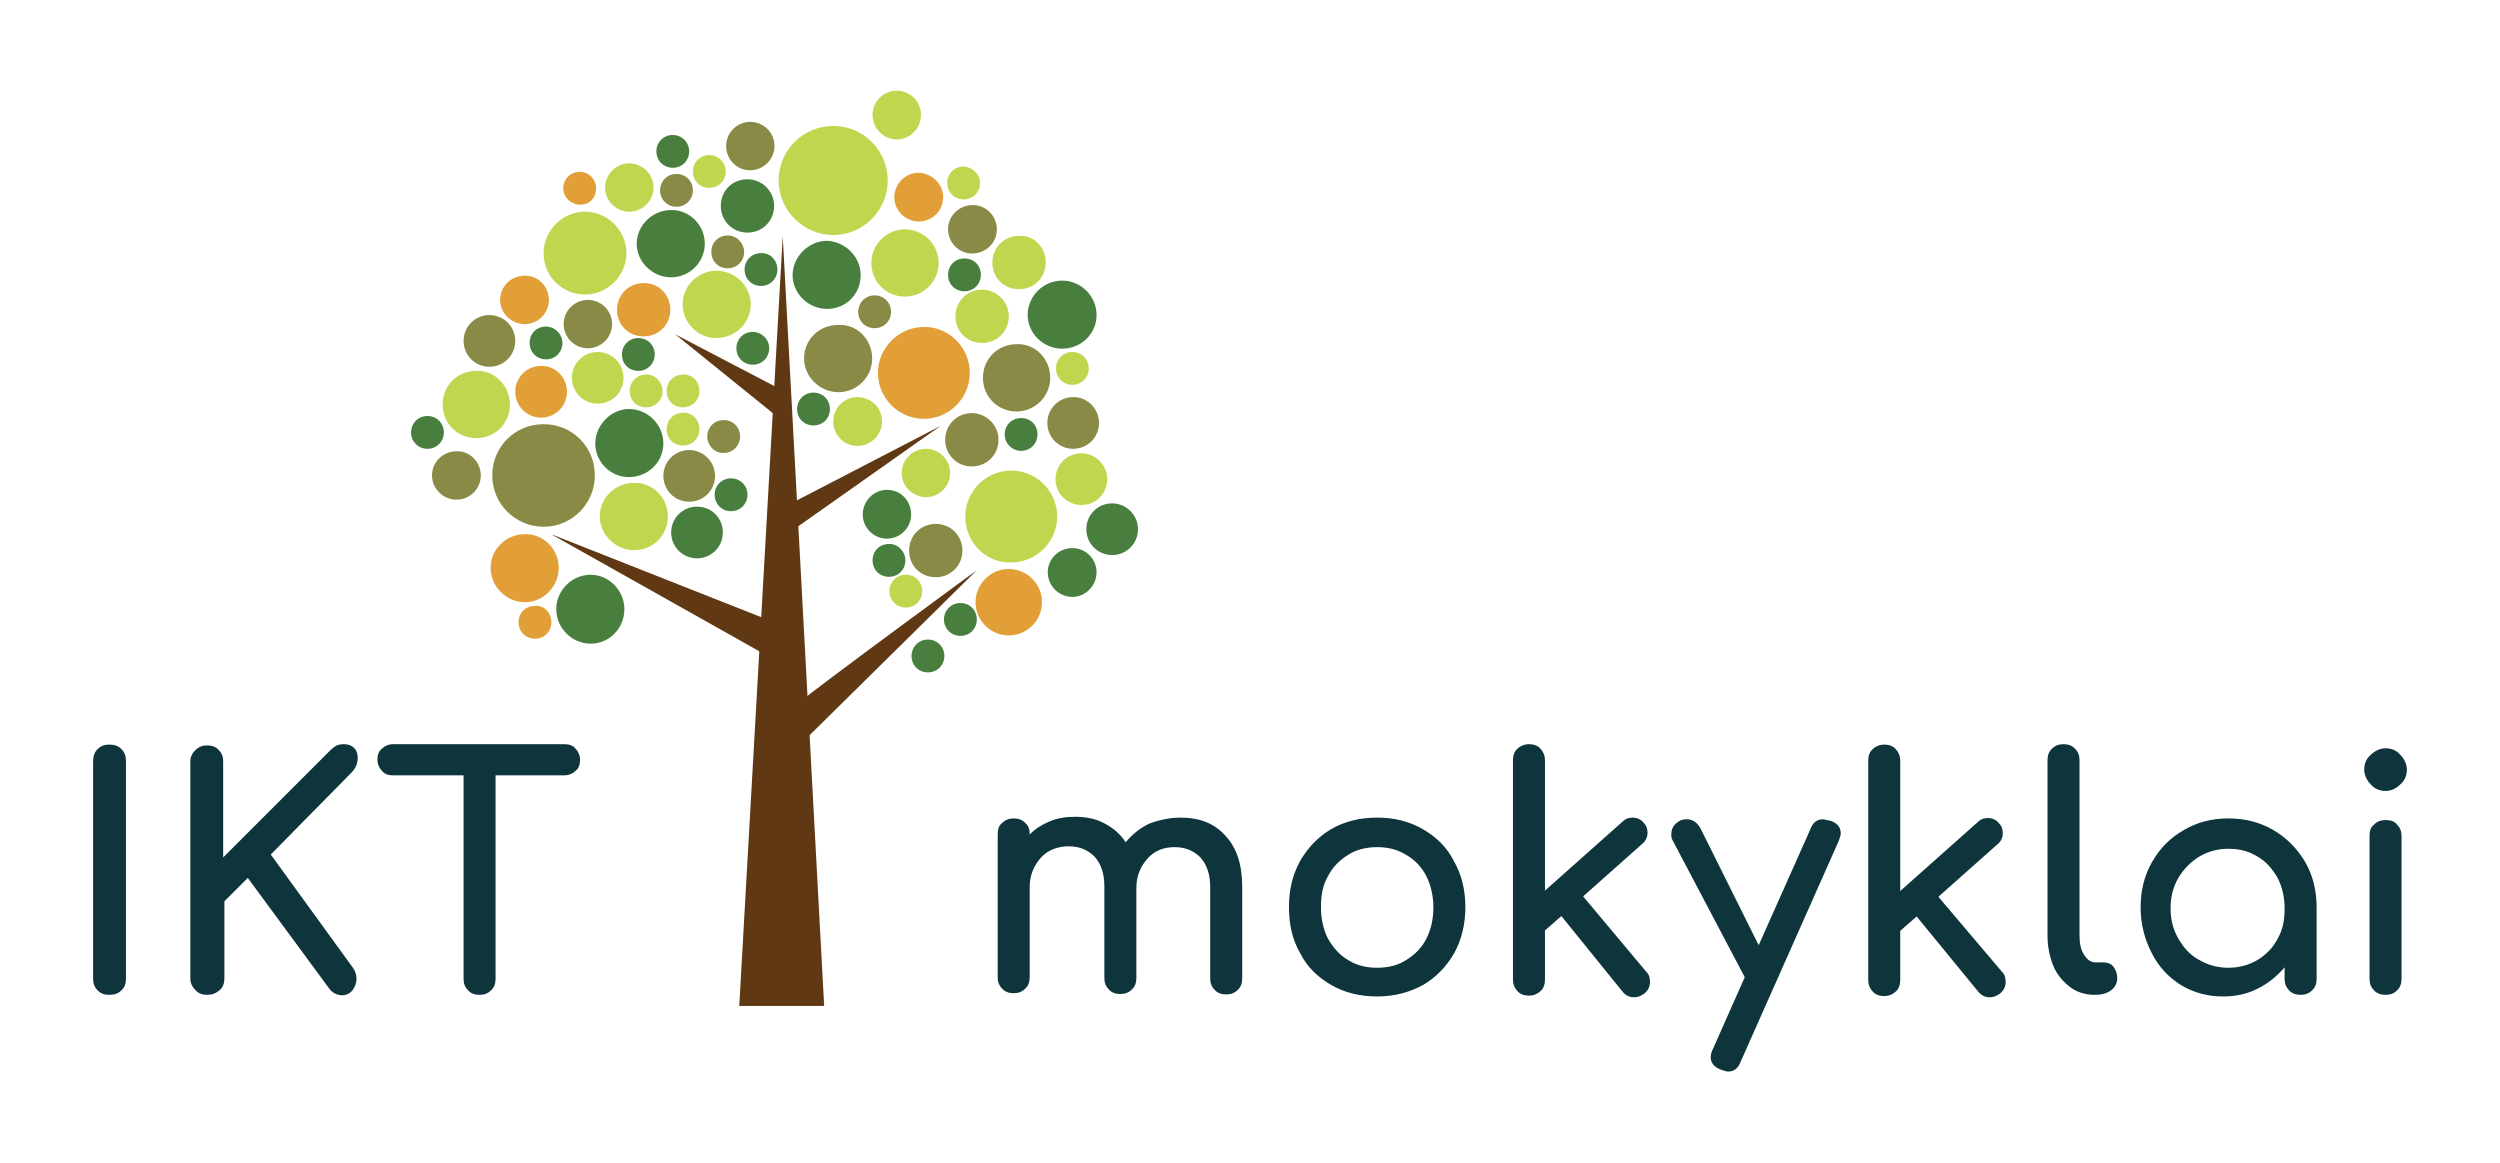<?xml version="1.0" encoding="utf-8"?>
<!-- Generator: Adobe Illustrator 17.1.0, SVG Export Plug-In . SVG Version: 6.00 Build 0)  -->
<!DOCTYPE svg PUBLIC "-//W3C//DTD SVG 1.1//EN" "http://www.w3.org/Graphics/SVG/1.1/DTD/svg11.dtd">
<svg version="1.1" id="Layer_1" xmlns="http://www.w3.org/2000/svg" xmlns:xlink="http://www.w3.org/1999/xlink" x="0px" y="0px"
	 viewBox="-3.2 274.7 609.4 283.5" enable-background="new -3.2 274.7 609.4 283.5" xml:space="preserve">
<g>
	<path fill="#0D353B" d="M284.6,474L284.6,474c4.6,0,8.2,1.4,10.9,4.4l0,0l0,0c2.8,3,4.1,7.1,4.1,12.5l0,0v22.3l0,0
		c0,1.1-0.3,2.1-1.1,2.8l0,0l0,0c-0.8,0.8-1.7,1.1-2.8,1.1l0,0l0,0c-1.1,0-2.1-0.3-2.8-1.1l0,0l0,0c-0.8-0.8-1.1-1.7-1.1-2.8l0,0
		V491l0,0c0-3.2-0.8-5.5-2.4-7.3l0,0l0,0c-1.6-1.6-3.6-2.5-6.3-2.5l0,0l0,0c-2.7,0-4.9,0.9-6.6,2.8l0,0l0,0
		c-1.7,1.9-2.7,4.3-2.7,7.1l0,0v22l0,0c0,1.1-0.3,2.1-1.1,2.8l0,0l0,0c-0.8,0.8-1.7,1.1-2.8,1.1l0,0l0,0c-1.1,0-2.1-0.3-2.8-1.1l0,0
		l0,0c-0.8-0.8-1.1-1.7-1.1-2.8l0,0v-22.3l0,0c0-3.2-0.8-5.5-2.4-7.3l0,0l0,0c-1.6-1.6-3.6-2.5-6.3-2.5l0,0l0,0
		c-2.7,0-5.1,0.9-6.8,2.8l0,0l0,0c-1.7,1.9-2.7,4.3-2.7,7.1l0,0v22l0,0c0,1.1-0.3,2.1-1.1,2.8l0,0l0,0c-0.8,0.8-1.7,1.1-2.8,1.1l0,0
		l0,0c-1.1,0-2.1-0.3-2.8-1.1l0,0l0,0c-0.8-0.8-1.1-1.7-1.1-2.8l0,0v-34.8l0,0c0-1.3,0.3-2.2,1.1-2.8l0,0l0,0
		c0.8-0.8,1.7-1.1,2.8-1.1l0,0l0,0c1.1,0,2.1,0.3,2.8,1.1l0,0l0,0c0.8,0.6,1.1,1.6,1.1,2.8l0,0l0,0c1.4-1.4,3-2.4,4.9-3.2l0,0l0,0
		c1.9-0.8,4-1.1,6.2-1.1l0,0l0,0c2.7,0,5.1,0.5,7.1,1.6l0,0l0,0c2.1,1.1,3.8,2.5,5.2,4.6l0,0l0,0c1.6-1.9,3.5-3.5,5.9-4.6l0,0l0,0
		C279.1,474.7,281.6,474,284.6,474L284.6,474z M332.5,517.6L332.5,517.6c-4.1,0-7.9-0.9-11.2-2.8l0,0l0,0c-3.3-1.9-5.9-4.4-7.6-7.8
		l0,0l0,0c-1.9-3.3-2.7-7-2.7-11.2l0,0l0,0c0-4.3,0.9-7.9,2.7-11.2l0,0l0,0c1.9-3.3,4.4-5.9,7.6-7.8l0,0l0,0c3.3-1.9,7-2.8,11.2-2.8
		l0,0l0,0c4.1,0,7.8,0.9,11.1,2.8l0,0l0,0c3.3,1.9,5.9,4.4,7.6,7.8l0,0l0,0c1.9,3.3,2.8,7.1,2.8,11.2l0,0l0,0
		c0,4.1-0.9,7.9-2.7,11.2l0,0l0,0c-1.9,3.3-4.4,5.9-7.6,7.8l0,0l0,0C340.4,516.6,336.6,517.6,332.5,517.6L332.5,517.6z M332.5,510.6
		L332.5,510.6c2.7,0,5.1-0.6,7.1-1.9l0,0l0,0c2.1-1.3,3.8-3,4.9-5.2l0,0l0,0c1.1-2.2,1.7-4.7,1.7-7.6l0,0l0,0c0-2.8-0.6-5.4-1.7-7.6
		l0,0l0,0c-1.1-2.2-2.8-4-4.9-5.2l0,0l0,0c-2.1-1.3-4.4-1.9-7.1-1.9l0,0l0,0c-2.7,0-5.1,0.6-7.1,1.9l0,0l0,0c-2.1,1.3-3.8,3-4.9,5.2
		l0,0l0,0c-1.3,2.2-1.7,4.7-1.7,7.6l0,0l0,0c0,2.8,0.6,5.4,1.7,7.6l0,0l0,0c1.3,2.2,2.8,4,4.9,5.2l0,0l0,0
		C327.4,510,329.8,510.6,332.5,510.6L332.5,510.6z M398.2,511.7L398.2,511.7c0.6,0.6,0.8,1.4,0.8,2.4l0,0l0,0c0,1.1-0.5,2.1-1.4,2.8
		l0,0l0,0c-0.8,0.6-1.6,0.9-2.5,0.9l0,0l0,0c-1.1,0-2.1-0.5-2.8-1.4l0,0l-14.9-18.4l-4,3.5v12l0,0c0,1.1-0.3,2.1-1.1,2.8l0,0l0,0
		c-0.6,0.6-1.6,1.1-2.8,1.1l0,0l0,0c-1.1,0-2.1-0.3-2.8-1.1l0,0l0,0c-0.6-0.6-1.1-1.6-1.1-2.8l0,0v-53.5l0,0c0-1.1,0.3-2.1,1.1-2.8
		l0,0l0,0c0.6-0.6,1.6-1.1,2.8-1.1l0,0l0,0c1.1,0,2.1,0.3,2.8,1.1l0,0l0,0c0.6,0.6,1.1,1.6,1.1,2.8l0,0v31.8l19-16.9l0,0
		c0.6-0.6,1.4-0.9,2.4-0.9l0,0l0,0c1.1,0,2.1,0.5,2.7,1.3l0,0l0,0c0.6,0.6,0.9,1.4,0.9,2.4l0,0l0,0c0,1.1-0.5,2.1-1.3,2.7l0,0
		l-14.4,12.8L398.2,511.7z M443.1,474.8L443.1,474.8c1.6,0.6,2.4,1.6,2.4,3l0,0l0,0c0,0.5-0.2,1.1-0.5,1.9l0,0l-23.9,53.8l0,0
		c-0.6,1.6-1.6,2.4-3,2.4l0,0l0,0c-0.5,0-1.1-0.2-1.9-0.5l0,0l0,0c-1.6-0.6-2.4-1.7-2.4-3l0,0l0,0c0-0.6,0.2-1.3,0.5-1.9l0,0
		l7.8-17.6l-17.6-33.4l0,0c-0.3-0.5-0.3-0.9-0.3-1.6l0,0l0,0c0-0.6,0.2-1.3,0.6-1.9l0,0l0,0c0.5-0.6,0.9-0.9,1.6-1.3l0,0l0,0
		c0.5-0.2,0.9-0.3,1.6-0.3l0,0l0,0c1.4,0,2.5,0.8,3.3,2.2l0,0l14.2,28.5l12.7-28.5l0,0c0.6-1.6,1.7-2.2,3-2.2l0,0l0,0
		C441.8,474.5,442.5,474.7,443.1,474.8L443.1,474.8z M484.9,511.7L484.9,511.7c0.6,0.6,0.8,1.4,0.8,2.4l0,0l0,0
		c0,1.1-0.5,2.1-1.4,2.8l0,0l0,0c-0.8,0.6-1.6,0.9-2.5,0.9l0,0l0,0c-1.1,0-2.1-0.5-2.8-1.4l0,0L464,498.1l-4,3.5v12l0,0
		c0,1.1-0.3,2.1-1.1,2.8l0,0l0,0c-0.6,0.6-1.6,1.1-2.8,1.1l0,0l0,0c-1.1,0-2.1-0.3-2.8-1.1l0,0l0,0c-0.6-0.6-1.1-1.6-1.1-2.8l0,0
		v-53.5l0,0c0-1.1,0.3-2.1,1.1-2.8l0,0l0,0c0.6-0.6,1.6-1.1,2.8-1.1l0,0l0,0c1.1,0,2.1,0.3,2.8,1.1l0,0l0,0c0.6,0.6,1.1,1.6,1.1,2.8
		l0,0v31.8l19-16.9l0,0c0.6-0.6,1.4-0.9,2.4-0.9l0,0l0,0c1.1,0,2.1,0.5,2.7,1.3l0,0l0,0c0.6,0.6,0.9,1.4,0.9,2.4l0,0l0,0
		c0,1.1-0.5,2.1-1.3,2.7l0,0l-14.4,12.8L484.9,511.7z M507.4,517.2L507.4,517.2c-2.2,0-4.3-0.6-6-1.9l0,0l0,0
		c-1.7-1.3-3.2-3-4.1-5.2l0,0l0,0c-0.9-2.2-1.4-4.7-1.4-7.4l0,0v-42.7l0,0c0-1.1,0.3-2.1,1.1-2.8l0,0l0,0c0.8-0.8,1.7-1.1,2.8-1.1
		l0,0l0,0c1.1,0,2.1,0.3,2.8,1.1l0,0l0,0c0.8,0.8,1.1,1.7,1.1,2.8l0,0v42.7l0,0c0,1.9,0.3,3.5,1.1,4.7l0,0l0,0
		c0.8,1.3,1.7,1.9,2.8,1.9l0,0h1.9l0,0c1.1,0,1.9,0.3,2.5,1.1l0,0l0,0c0.6,0.8,0.9,1.7,0.9,2.8l0,0l0,0c0,1.1-0.5,2.1-1.4,2.8l0,0
		l0,0C510.4,516.9,509,517.2,507.4,517.2L507.4,517.2L507.4,517.2z M540,474.2L540,474.2c4,0,7.6,0.9,10.9,2.8l0,0l0,0
		c3.3,1.9,5.9,4.6,7.8,7.8l0,0l0,0c1.9,3.3,2.8,7,2.8,11.1l0,0v17.4l0,0c0,1.1-0.3,2.1-1.1,2.8l0,0l0,0c-0.8,0.8-1.7,1.1-2.8,1.1
		l0,0l0,0c-1.1,0-2.1-0.3-2.8-1.1l0,0l0,0c-0.8-0.8-1.1-1.7-1.1-2.8l0,0v-2.8l0,0c-1.9,2.2-4.1,4-6.6,5.2l0,0l0,0
		c-2.5,1.3-5.4,1.9-8.4,1.9l0,0l0,0c-3.8,0-7.1-0.9-10.3-2.8l0,0l0,0c-3-1.9-5.4-4.4-7.1-7.8l0,0l0,0c-1.7-3.3-2.7-7-2.7-11.1l0,0
		l0,0c0-4.1,0.9-7.8,2.8-11.1l0,0l0,0c1.9-3.3,4.4-5.9,7.8-7.8l0,0l0,0C532.4,475.1,536,474.2,540,474.2L540,474.2z M540,510.6
		L540,510.6c2.5,0,4.9-0.6,7.1-1.9l0,0l0,0c2.1-1.3,3.8-3,4.9-5.2l0,0l0,0c1.3-2.2,1.7-4.7,1.7-7.4l0,0l0,0c0-2.7-0.6-5.2-1.7-7.4
		l0,0l0,0c-1.3-2.2-2.8-4-4.9-5.2l0,0l0,0c-2.1-1.3-4.4-1.9-7.1-1.9l0,0l0,0c-2.5,0-4.9,0.6-7.1,1.9l0,0l0,0c-2.1,1.3-3.8,3-5.1,5.2
		l0,0l0,0c-1.3,2.2-1.9,4.7-1.9,7.4l0,0l0,0c0,2.7,0.6,5.2,1.9,7.4l0,0l0,0c1.3,2.2,2.8,4,5.1,5.2l0,0l0,0
		C535.1,510,537.5,510.6,540,510.6L540,510.6z M578.3,517.2L578.3,517.2c-1.1,0-2.1-0.3-2.8-1.1l0,0l0,0c-0.8-0.8-1.1-1.7-1.1-2.8
		l0,0v-34.8l0,0c0-1.3,0.3-2.2,1.1-2.8l0,0l0,0c0.8-0.8,1.7-1.1,2.8-1.1l0,0l0,0c1.3,0,2.2,0.3,2.8,1.1l0,0l0,0
		c0.8,0.8,1.1,1.7,1.1,2.8l0,0v34.8l0,0c0,1.1-0.3,2.1-1.1,2.8l0,0l0,0C580.4,516.9,579.4,517.2,578.3,517.2L578.3,517.2z
		 M578.3,467.5L578.3,467.5c-1.4,0-2.7-0.5-3.6-1.6l0,0l0,0c-0.9-0.9-1.6-2.2-1.6-3.6l0,0l0,0c0-1.4,0.5-2.7,1.6-3.6l0,0l0,0
		c0.9-0.9,2.2-1.6,3.6-1.6l0,0l0,0c1.4,0,2.7,0.5,3.6,1.6l0,0l0,0c0.9,0.9,1.6,2.2,1.6,3.6l0,0l0,0c0,1.4-0.5,2.7-1.6,3.6l0,0l0,0
		C580.9,466.9,579.7,467.5,578.3,467.5L578.3,467.5z"/>
	<path fill="#0D353B" d="M23.4,517.2L23.4,517.2c-1.1,0-2.1-0.3-2.8-1.1l0,0l0,0c-0.8-0.8-1.1-1.7-1.1-2.8l0,0v-53l0,0
		c0-1.3,0.3-2.2,1.1-3l0,0l0,0c0.8-0.8,1.7-1.1,2.8-1.1l0,0l0,0c1.3,0,2.2,0.3,3,1.1l0,0l0,0c0.8,0.8,1.1,1.7,1.1,3l0,0v53l0,0
		c0,1.1-0.3,2.1-1.1,2.8l0,0l0,0C25.6,516.9,24.7,517.2,23.4,517.2L23.4,517.2z M47.3,517.2L47.3,517.2c-1.1,0-2.1-0.3-2.8-1.1l0,0
		l0,0c-0.8-0.8-1.3-1.7-1.3-2.8l0,0v-53l0,0c0-1.1,0.5-2.1,1.3-2.8l0,0l0,0c0.8-0.8,1.7-1.1,2.8-1.1l0,0l0,0c1.1,0,2.1,0.3,2.8,1.1
		l0,0l0,0c0.8,0.8,1.1,1.7,1.1,2.8l0,0v23.4l26-26l0,0c0.6-0.6,1.3-1.1,1.7-1.3l0,0l0,0c0.5-0.2,1.1-0.3,1.7-0.3l0,0l0,0
		c1.1,0,1.9,0.3,2.5,0.9l0,0l0,0c0.6,0.6,0.9,1.4,0.9,2.4l0,0l0,0c0,1.4-0.5,2.5-1.4,3.5l0,0L62.8,483l20.1,27.7l0,0
		c0.5,0.8,0.8,1.6,0.8,2.5l0,0l0,0c0,1.1-0.3,1.9-0.9,2.8l0,0l0,0c-0.6,0.8-1.6,1.3-2.5,1.3l0,0l0,0c-1.4,0-2.5-0.6-3.3-1.7l0,0
		l-19.8-26.9l-5.7,5.7v18.8l0,0c0,1.1-0.3,2.1-1.1,2.8l0,0l0,0C49.4,516.9,48.4,517.2,47.3,517.2L47.3,517.2z M134.4,456.1
		L134.4,456.1c1.1,0,2.1,0.3,2.7,1.1l0,0l0,0c0.6,0.6,1.1,1.6,1.1,2.7l0,0l0,0c0,1.1-0.3,2.1-1.1,2.7l0,0l0,0
		c-0.6,0.6-1.6,1.1-2.7,1.1l0,0h-16.8v49.6l0,0c0,1.1-0.3,2.1-1.1,2.8l0,0l0,0c-0.8,0.8-1.7,1.1-2.8,1.1l0,0l0,0
		c-1.1,0-2.1-0.3-2.8-1.1l0,0l0,0c-0.8-0.8-1.1-1.7-1.1-2.8l0,0v-49.6H92.6l0,0c-1.1,0-2.1-0.3-2.7-1.1l0,0l0,0
		c-0.6-0.6-1.1-1.6-1.1-2.7l0,0l0,0c0-1.1,0.3-2.1,1.1-2.7l0,0l0,0c0.6-0.6,1.6-1.1,2.7-1.1l0,0L134.4,456.1L134.4,456.1z"/>
	<g id="Medis2_2_">
		<path fill="#603813" d="M187.6,332.3L177,519.9h20.7L187.6,332.3z"/>
		<path fill="#603813" d="M190.4,446.9c4.7-4.1,44.5-33.2,44.5-33.2l-45.1,44.5L190.4,446.9z"/>
		<path fill="#603813" d="M186.3,426.7l-0.6,8.9l-54.6-30.7L186.3,426.7z"/>
		<path fill="#603813" d="M188.1,398.2v7.1l38-26.8L188.1,398.2z"/>
		<path fill="#603813" d="M186.3,369.2l-24.9-13l25.5,20.6L186.3,369.2z"/>
		<path fill="#BFD74E" d="M232.1,400.6c0-6.2,5.1-11.2,11.2-11.2c6.2,0,11.2,5.1,11.2,11.2c0,6.2-5.1,11.2-11.2,11.2
			C237.1,412,232.1,406.9,232.1,400.6z"/>
		<path fill="#E29F37" d="M233.2,365.6c0,6.2-5.1,11.2-11.2,11.2c-6.2,0-11.2-5.1-11.2-11.2s5.1-11.2,11.2-11.2
			C228.1,354.3,233.2,359.4,233.2,365.6z"/>
		<path fill="#E29F37" d="M250.8,421.5c0,4.4-3.6,8.1-8.1,8.1c-4.4,0-8.1-3.6-8.1-8.1c0-4.4,3.6-8.1,8.1-8.1
			C247.1,413.4,250.8,417,250.8,421.5z"/>
		<path fill="#8A8A47" d="M141.8,390.6c0,6.8-5.5,12.5-12.5,12.5c-6.8,0-12.5-5.5-12.5-12.5c0-7,5.5-12.5,12.5-12.5
			C136.3,378.1,141.8,383.6,141.8,390.6z"/>
		<path fill="#BFD74E" d="M186.6,318.7c0-7.4,6-13.3,13.3-13.3c7.4,0,13.3,6,13.3,13.3c0,7.3-6,13.3-13.3,13.3
			C192.7,332,186.6,326,186.6,318.7z"/>
		<path fill="#487F3F" d="M185.5,324.9c0,3.6-2.8,6.5-6.5,6.5c-3.6,0-6.5-2.8-6.5-6.5s2.8-6.5,6.5-6.5
			C182.5,318.4,185.5,321.2,185.5,324.9z"/>
		<path fill="#8A8A47" d="M240.2,381.9c0,3.6-2.8,6.5-6.5,6.5c-3.6,0-6.5-2.8-6.5-6.5c0-3.6,2.8-6.5,6.5-6.5
			C237.1,375.4,240.2,378.2,240.2,381.9z"/>
		<path fill="#BFD74E" d="M242.7,351.8c0,3.6-2.8,6.5-6.5,6.5s-6.5-2.8-6.5-6.5c0-3.6,2.8-6.5,6.5-6.5
			C239.7,345.3,242.7,348.2,242.7,351.8z"/>
		<path fill="#BFD74E" d="M251.7,338.7c0,3.6-2.8,6.5-6.5,6.5s-6.5-2.8-6.5-6.5c0-3.6,2.8-6.5,6.5-6.5
			C248.9,332,251.7,335,251.7,338.7z"/>
		<path fill="#8A8A47" d="M252.8,366.8c0,4.6-3.8,8.2-8.2,8.2c-4.6,0-8.2-3.6-8.2-8.2c0-4.6,3.6-8.2,8.2-8.2
			C249.2,358.4,252.8,362.2,252.8,366.8z"/>
		<path fill="#487F3F" d="M264.1,351.5c0,4.6-3.8,8.2-8.4,8.2c-4.6,0-8.4-3.8-8.4-8.2c0-4.6,3.8-8.4,8.4-8.4
			C260.3,343.1,264.1,346.9,264.1,351.5z"/>
		<path fill="#8A8A47" d="M209.4,362.1c0,4.6-3.8,8.2-8.2,8.2c-4.6,0-8.4-3.8-8.4-8.2c0-4.6,3.6-8.2,8.4-8.2
			C205.8,353.7,209.4,357.5,209.4,362.1z"/>
		<path fill="#487F3F" d="M206.6,341.8c0,4.6-3.6,8.2-8.2,8.2c-4.6,0-8.4-3.8-8.4-8.2c0-4.4,3.8-8.4,8.4-8.4
			C202.8,333.6,206.6,337.2,206.6,341.8z"/>
		<path fill="#BFD74E" d="M225.6,338.8c0,4.6-3.8,8.2-8.2,8.2c-4.6,0-8.2-3.6-8.2-8.2c0-4.6,3.8-8.2,8.2-8.2
			C221.8,330.6,225.6,334.2,225.6,338.8z"/>
		<path fill="#E29F37" d="M133,413.1c0,4.6-3.8,8.4-8.2,8.4c-4.6,0-8.4-3.8-8.4-8.4c0-4.6,3.8-8.2,8.4-8.2
			C129.2,404.8,133,408.5,133,413.1z"/>
		<path fill="#487F3F" d="M149,423.2c0,4.6-3.6,8.4-8.2,8.4s-8.4-3.8-8.4-8.4s3.8-8.4,8.4-8.4C145.2,414.8,149,418.6,149,423.2z"/>
		<path fill="#487F3F" d="M158.5,382.8c0,4.6-3.8,8.2-8.4,8.2c-4.6,0-8.2-3.8-8.2-8.2c0-4.4,3.8-8.4,8.2-8.4
			C154.7,374.4,158.5,378.2,158.5,382.8z"/>
		<path fill="#BFD74E" d="M121.1,373.3c0,4.6-3.6,8.2-8.2,8.2c-4.6,0-8.2-3.6-8.2-8.2c0-4.6,3.6-8.2,8.2-8.2
			C117.3,364.9,121.1,368.7,121.1,373.3z"/>
		<path fill="#8A8A47" d="M114,390.6c0,3.3-2.7,5.9-5.9,5.9c-3.3,0-6-2.7-6-5.9c0-3.3,2.7-5.9,6-5.9
			C111.3,384.6,114,387.3,114,390.6z"/>
		<path fill="#8A8A47" d="M146,353.7c0,3.3-2.7,5.9-5.9,5.9c-3.3,0-5.9-2.7-5.9-5.9c0-3.3,2.7-5.9,5.9-5.9S146,350.4,146,353.7z"/>
		<path fill="#8A8A47" d="M214,350.7c0,2.2-1.7,4-4,4s-4-1.7-4-4c0-2.2,1.7-4,4-4S214,348.5,214,350.7z"/>
		<path fill="#487F3F" d="M133.9,358.3c0,2.2-1.7,4-4,4c-2.2,0-4-1.7-4-4s1.7-4,4-4C132,354.3,133.9,356.1,133.9,358.3z"/>
		<path fill="#487F3F" d="M184.3,359.6c0,2.2-1.7,4-4,4c-2.2,0-4-1.7-4-4c0-2.2,1.7-4,4-4C182.4,355.6,184.3,357.3,184.3,359.6z"/>
		<path fill="#8A8A47" d="M178.2,336.1c0,2.2-1.7,4-4,4s-4-1.7-4-4s1.7-4,4-4S178.2,334.1,178.2,336.1z"/>
		<path fill="#487F3F" d="M186.3,340.4c0,2.2-1.7,4-4,4c-2.2,0-4-1.7-4-4c0-2.2,1.7-4,4-4C184.6,336.3,186.3,338.2,186.3,340.4z"/>
		<path fill="#BFD74E" d="M173.7,316.5c0,2.2-1.7,4-4,4s-4-1.7-4-4c0-2.2,1.7-4,4-4C171.9,312.5,173.7,314.3,173.7,316.5z"/>
		<path fill="#8A8A47" d="M157.7,321.1c0-2.2,1.7-4,4-4c2.2,0,4,1.7,4,4c0,2.2-1.7,4-4,4S157.7,323.3,157.7,321.1z"/>
		<path fill="#487F3F" d="M164.8,311.6c0,2.2-1.7,4-4,4c-2.2,0-4-1.7-4-4c0-2.2,1.7-4,4-4C163,307.6,164.8,309.4,164.8,311.6z"/>
		<path fill="#487F3F" d="M97,380.1c0-2.2,1.7-4,4-4c2.2,0,4,1.7,4,4c0,2.2-1.7,4-4,4C98.8,384.1,97,382.4,97,380.1z"/>
		<path fill="#E29F37" d="M131.2,426.4c0,2.2-1.7,4-4,4c-2.2,0-4-1.7-4-4s1.7-4,4-4C129.5,422.2,131.2,424.1,131.2,426.4z"/>
		<path fill="#BFD74E" d="M167.3,379.3c0,2.2-1.7,4-4,4s-4-1.7-4-4c0-2.2,1.7-4,4-4C165.6,375.2,167.3,377.1,167.3,379.3z"/>
		<path fill="#BFD74E" d="M158.3,370c0,2.2-1.7,4-4,4s-4-1.7-4-4c0-2.2,1.7-4,4-4C156.4,365.9,158.3,367.8,158.3,370z"/>
		<path fill="#487F3F" d="M156.4,361.1c0,2.2-1.7,4-4,4s-4-1.7-4-4c0-2.2,1.7-4,4-4S156.4,358.9,156.4,361.1z"/>
		<path fill="#BFD74E" d="M167.3,370c0,2.2-1.7,4-4,4s-4-1.7-4-4c0-2.2,1.7-4,4-4C165.6,365.9,167.3,367.8,167.3,370z"/>
		<path fill="#487F3F" d="M171,395.3c0-2.2,1.7-4,4-4c2.2,0,4,1.7,4,4c0,2.2-1.7,4-4,4C172.9,399.4,171,397.6,171,395.3z"/>
		<path fill="#487F3F" d="M191.1,374.4c0-2.2,1.7-4,4-4c2.2,0,4,1.7,4,4s-1.7,4-4,4C192.8,378.4,191.1,376.7,191.1,374.4z"/>
		<path fill="#487F3F" d="M217.5,411.3c0,2.2-1.7,4-4,4s-4-1.7-4-4s1.7-4,4-4C215.6,407.2,217.5,409.1,217.5,411.3z"/>
		<path fill="#BFD74E" d="M235.7,319.3c0,2.2-1.7,4-4,4c-2.2,0-4-1.7-4-4s1.7-4,4-4C233.8,315.4,235.7,317.1,235.7,319.3z"/>
		<path fill="#487F3F" d="M235.9,341.7c0,2.2-1.7,4-4,4s-4-1.7-4-4s1.7-4,4-4S235.9,339.4,235.9,341.7z"/>
		<path fill="#487F3F" d="M241.7,380.6c0-2.2,1.7-4,4-4s4,1.7,4,4c0,2.2-1.7,4-4,4C243.5,384.6,241.7,382.8,241.7,380.6z"/>
		<path fill="#487F3F" d="M226.9,425.7c0-2.2,1.7-4,4-4s4,1.7,4,4s-1.7,4-4,4S226.9,427.9,226.9,425.7z"/>
		<path fill="#487F3F" d="M227,434.6c0,2.2-1.7,4-4,4s-4-1.7-4-4c0-2.2,1.7-4,4-4S227,432.4,227,434.6z"/>
		<path fill="#BFD74E" d="M213.6,418.8c0-2.2,1.7-4,4-4s4,1.7,4,4c0,2.2-1.7,4-4,4S213.6,421,213.6,418.8z"/>
		<path fill="#8A8A47" d="M169.2,381.1c0-2.2,1.7-4,4-4s4,1.7,4,4c0,2.2-1.7,4-4,4C171,385.2,169.2,383.3,169.2,381.1z"/>
		<path fill="#BFD74E" d="M262.2,364.5c0,2.2-1.7,4-4,4c-2.2,0-4-1.7-4-4c0-2.2,1.7-4,4-4C260.4,360.5,262.2,362.2,262.2,364.5z"/>
		<path fill="#E29F37" d="M134.1,320.6c0-2.2,1.7-4,4-4c2.2,0,4,1.7,4,4s-1.6,4-3.8,4C136,324.6,134.1,322.8,134.1,320.6z"/>
		<path fill="#E29F37" d="M130.6,347.8c0,3.3-2.7,5.9-5.9,5.9c-3.3,0-6-2.7-6-5.9c0-3.3,2.7-5.9,6-5.9
			C127.9,341.8,130.6,344.5,130.6,347.8z"/>
		<path fill="#BFD74E" d="M156.1,320.4c0,3.3-2.7,5.9-5.9,5.9c-3.3,0-5.9-2.7-5.9-5.9c0-3.2,2.7-5.9,5.9-5.9
			C153.4,314.6,156.1,317.1,156.1,320.4z"/>
		<path fill="#8A8A47" d="M173.8,310.3c0-3.3,2.7-5.9,5.9-5.9c3.3,0,5.9,2.7,5.9,5.9s-2.7,5.9-5.9,5.9
			C176.5,316.3,173.8,313.6,173.8,310.3z"/>
		<path fill="#BFD74E" d="M221.3,302.7c0,3.3-2.7,6-5.9,6s-5.9-2.7-5.9-6s2.7-5.9,5.9-5.9S221.3,299.4,221.3,302.7z"/>
		<path fill="#E29F37" d="M226.7,322.8c0,3.3-2.7,5.9-5.9,5.9c-3.3,0-6-2.7-6-5.9c0-3.3,2.7-6,6-6C224,317,226.7,319.5,226.7,322.8z
			"/>
		<path fill="#8A8A47" d="M239.8,330.6c0,3.3-2.7,5.9-6,5.9c-3.3,0-5.9-2.7-5.9-5.9c0-3.3,2.7-5.9,5.9-5.9
			C237.1,324.6,239.8,327.3,239.8,330.6z"/>
		<path fill="#BFD74E" d="M216.6,390c0-3.3,2.7-5.9,5.9-5.9c3.3,0,5.9,2.7,5.9,5.9c0,3.3-2.7,5.9-5.9,5.9
			C219.3,395.8,216.6,393.3,216.6,390z"/>
		<path fill="#487F3F" d="M218.9,400.1c0,3.3-2.7,5.9-5.9,5.9c-3.3,0-5.9-2.7-5.9-5.9c0-3.3,2.7-6,5.9-6
			C216.4,394.1,218.9,396.8,218.9,400.1z"/>
		<path fill="#487F3F" d="M264.1,414.2c0,3.3-2.7,6-5.9,6c-3.3,0-6-2.7-6-6s2.7-5.9,6-5.9C261.5,408.3,264.1,411,264.1,414.2z"/>
		<path fill="#8A8A47" d="M264.7,377.8c0,3.5-2.8,6.3-6.3,6.3c-3.5,0-6.3-2.8-6.3-6.3c0-3.5,2.8-6.3,6.3-6.3
			C261.8,371.4,264.7,374.3,264.7,377.8z"/>
		<path fill="#BFD74E" d="M266.7,391.5c0,3.5-2.8,6.3-6.3,6.3c-3.5,0-6.3-2.8-6.3-6.3c0-3.5,2.8-6.3,6.3-6.3
			C263.9,385.2,266.7,388.1,266.7,391.5z"/>
		<path fill="#487F3F" d="M274.2,403.7c0,3.5-2.8,6.3-6.3,6.3c-3.5,0-6.3-2.8-6.3-6.3c0-3.5,2.8-6.3,6.3-6.3
			C271.3,397.4,274.2,400.2,274.2,403.7z"/>
		<path fill="#8A8A47" d="M171.1,390.7c0,3.5-2.8,6.3-6.3,6.3s-6.3-2.8-6.3-6.3c0-3.5,2.8-6.3,6.3-6.3
			C168.3,384.4,171.1,387.3,171.1,390.7z"/>
		<path fill="#E29F37" d="M135,370.2c0,3.5-2.8,6.3-6.3,6.3c-3.5,0-6.3-2.8-6.3-6.3c0-3.5,2.8-6.3,6.3-6.3
			C132.2,363.8,135,366.7,135,370.2z"/>
		<path fill="#8A8A47" d="M122.4,357.8c0,3.5-2.8,6.3-6.3,6.3s-6.3-2.8-6.3-6.3c0-3.5,2.8-6.3,6.3-6.3S122.4,354.3,122.4,357.8z"/>
		<path fill="#BFD74E" d="M148.8,366.8c0,3.5-2.8,6.3-6.3,6.3s-6.3-2.8-6.3-6.3c0-3.5,2.8-6.3,6.3-6.3S148.8,363.4,148.8,366.8z"/>
		<path fill="#487F3F" d="M173,404.5c0,3.5-2.8,6.3-6.3,6.3s-6.3-2.8-6.3-6.3c0-3.5,2.8-6.3,6.3-6.3C170.3,398.2,173,401,173,404.5z
			"/>
		<path fill="#BFD74E" d="M211.8,377.4c0,3.3-2.7,6-6,6c-3.3,0-5.9-2.7-5.9-6c0-3.3,2.7-5.9,5.9-5.9
			C209.3,371.6,211.8,374.1,211.8,377.4z"/>
		<path fill="#BFD74E" d="M179.8,348.9c0,4.6-3.8,8.2-8.4,8.2c-4.6,0-8.2-3.8-8.2-8.2c0-4.6,3.8-8.2,8.2-8.2
			C176,340.7,179.8,344.4,179.8,348.9z"/>
		<path fill="#487F3F" d="M168.6,334.1c0,4.6-3.8,8.2-8.2,8.2c-4.6,0-8.4-3.8-8.4-8.2c0-4.4,3.8-8.2,8.4-8.2
			C164.8,325.8,168.6,329.5,168.6,334.1z"/>
		<path fill="#BFD74E" d="M129.3,336.4c0-5.5,4.6-10.1,10.1-10.1s10.1,4.6,10.1,10.1c0,5.5-4.6,10.1-10.1,10.1
			S129.3,342.1,129.3,336.4z"/>
		<path fill="#BFD74E" d="M159.6,400.6c0,4.6-3.6,8.2-8.2,8.2c-4.6,0-8.4-3.8-8.4-8.2c0-4.6,3.8-8.2,8.4-8.2
			C155.9,392.3,159.6,396,159.6,400.6z"/>
		<path fill="#E29F37" d="M160.2,350.2c0,3.6-2.8,6.5-6.5,6.5s-6.5-2.8-6.5-6.5c0-3.6,2.8-6.5,6.5-6.5
			C157.4,343.6,160.2,346.6,160.2,350.2z"/>
		<path fill="#8A8A47" d="M231.4,408.9c0,3.6-2.8,6.5-6.5,6.5s-6.5-2.8-6.5-6.5c0-3.6,2.8-6.5,6.5-6.5S231.4,405.3,231.4,408.9z"/>
	</g>
</g>
</svg>

